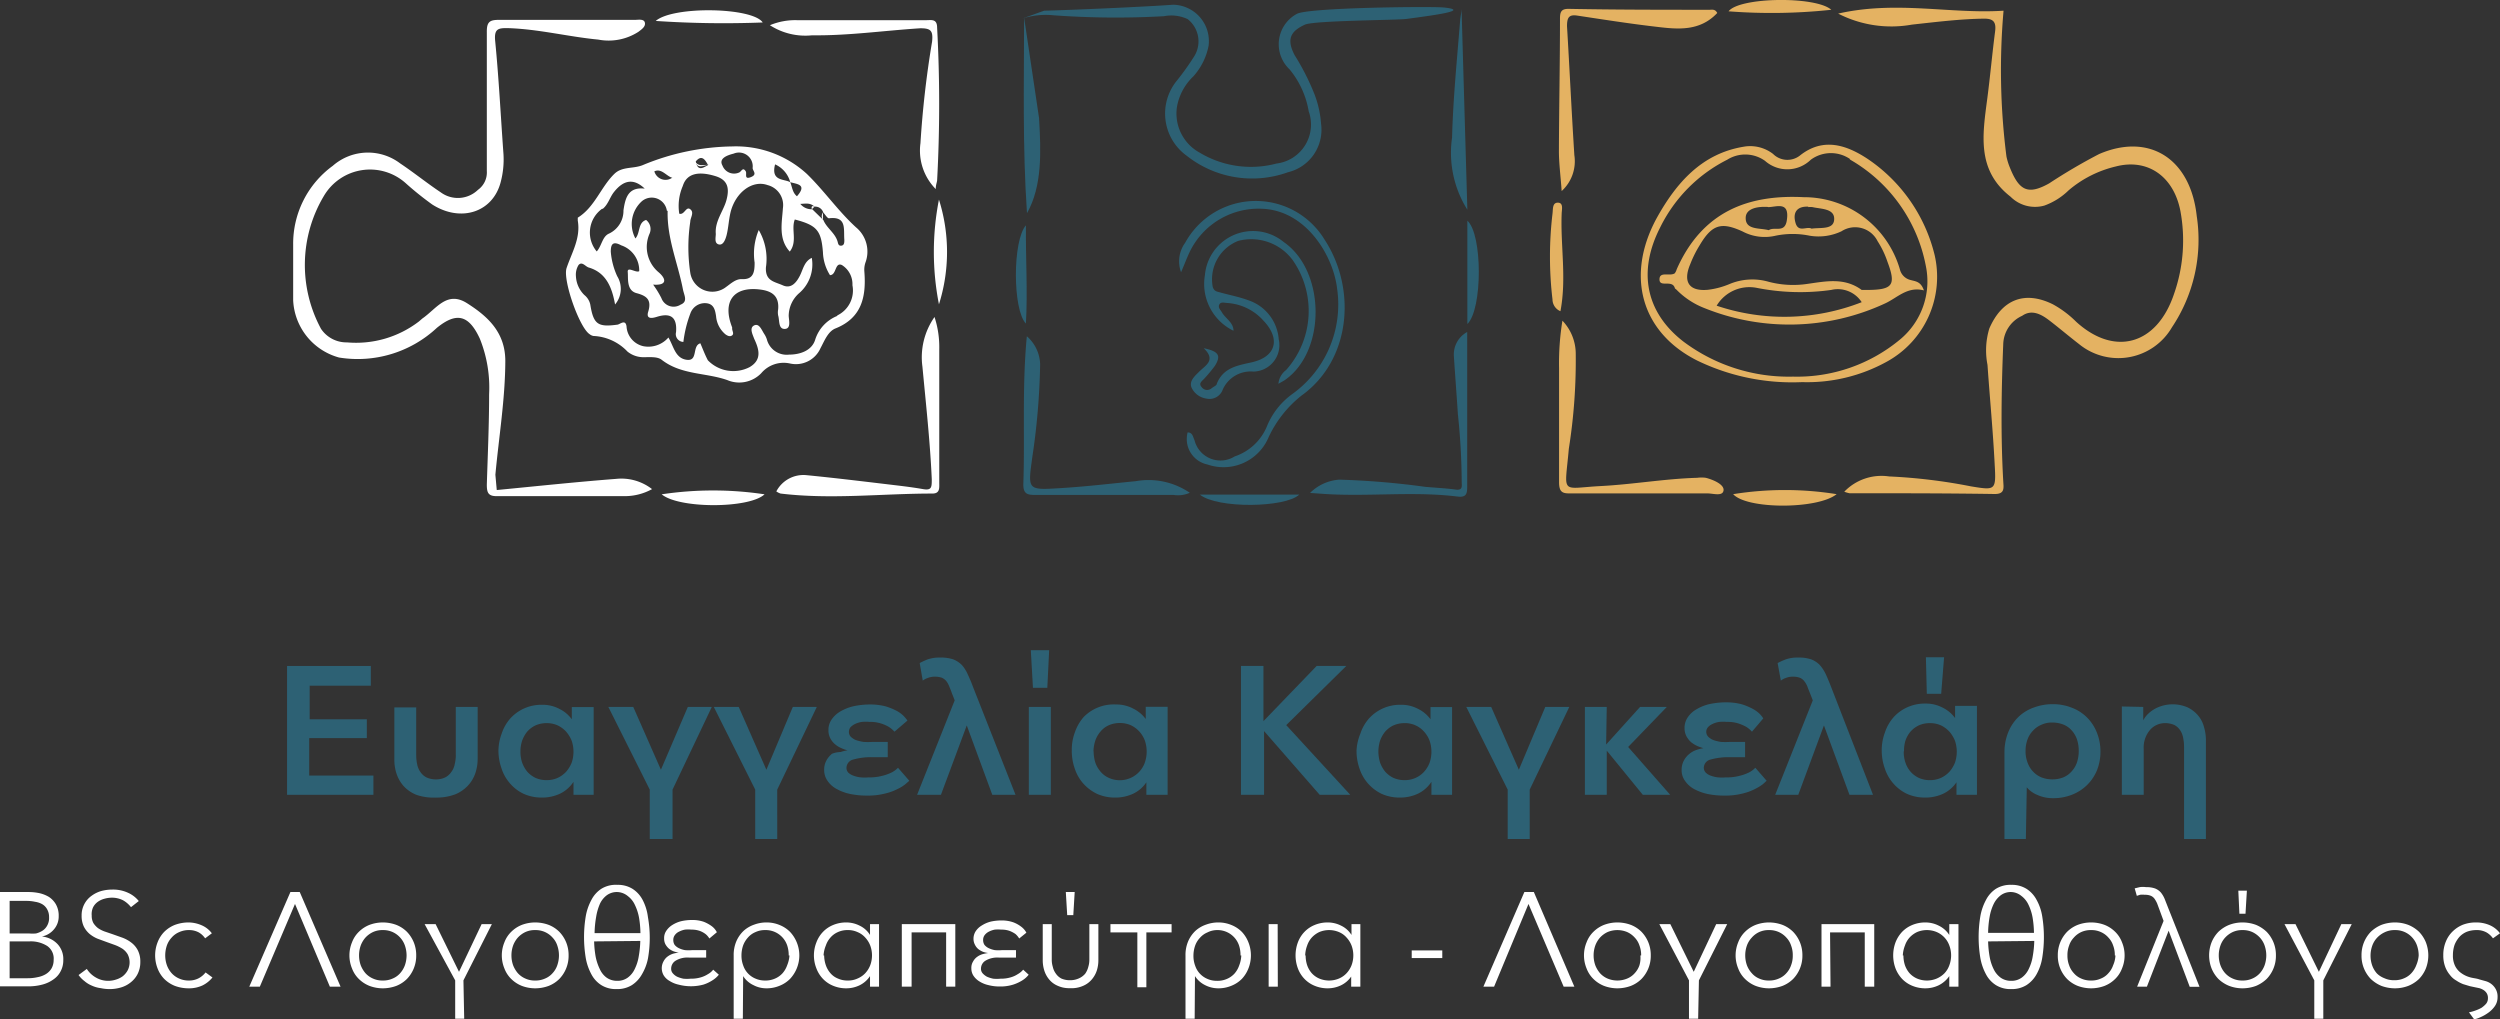 <svg xmlns="http://www.w3.org/2000/svg" viewBox="0 0 163.56 66.69"><rect x="0" y="0" width="163.56" height="66.69" fill="#333333" stroke="none"/><defs><style>.cls-1,.cls-4{fill:#fff;}.cls-2,.cls-3{fill:#2d6174;}.cls-3,.cls-4,.cls-5{fill-rule:evenodd;}.cls-5{fill:#e4b262;}</style></defs><g id="Layer_2" data-name="Layer 2"><g id="Layer_1-2" data-name="Layer 1"><path class="cls-1" d="M0,58.36H1.85a3.49,3.49,0,0,1,.71.07,2.14,2.14,0,0,1,.64.25,1.44,1.44,0,0,1,.46.49,1.49,1.49,0,0,1,.18.77,1.28,1.28,0,0,1-.3.85,1.37,1.37,0,0,1-.8.48v0a1.62,1.62,0,0,1,1,.47,1.43,1.43,0,0,1,.4,1.08,1.5,1.5,0,0,1-.16.7,1.42,1.42,0,0,1-.46.54,2.16,2.16,0,0,1-.73.35,3.5,3.5,0,0,1-1,.12H0Zm.63,2.71H1.9a2.49,2.49,0,0,0,.46,0,1.44,1.44,0,0,0,.42-.18.92.92,0,0,0,.31-.34A1,1,0,0,0,3.21,60a1,1,0,0,0-.12-.5.87.87,0,0,0-.32-.34A1.32,1.32,0,0,0,2.3,59a2.65,2.65,0,0,0-.58-.06H.63ZM.63,64H1.8a2.84,2.84,0,0,0,.66-.07A1.6,1.6,0,0,0,3,63.73a1.09,1.09,0,0,0,.37-.37,1.11,1.11,0,0,0,.14-.56,1,1,0,0,0-.42-.91,2,2,0,0,0-1.17-.3H.63Z"/><path class="cls-1" d="M8.57,59.35a1.75,1.75,0,0,0-.52-.45,1.61,1.61,0,0,0-.76-.17,1.83,1.83,0,0,0-.46.07A1.35,1.35,0,0,0,6.4,59a1,1,0,0,0-.31.36A1.08,1.08,0,0,0,6,59.9a1,1,0,0,0,.11.49,1.34,1.34,0,0,0,.3.33,1.93,1.93,0,0,0,.43.22l.5.17.65.23a2.23,2.23,0,0,1,.59.32,1.49,1.49,0,0,1,.43.5,1.6,1.6,0,0,1,.17.77,1.71,1.71,0,0,1-.18.8,1.65,1.65,0,0,1-.46.55,1.82,1.82,0,0,1-.65.33,2.57,2.57,0,0,1-.73.1,2.74,2.74,0,0,1-.56-.06A2,2,0,0,1,6,64.48a1.75,1.75,0,0,1-.47-.29,1.85,1.85,0,0,1-.39-.4l.54-.4a1.67,1.67,0,0,0,.57.55,1.59,1.59,0,0,0,.85.23,1.61,1.61,0,0,0,.48-.08,1.45,1.45,0,0,0,.45-.22,1.3,1.3,0,0,0,.32-.38,1.15,1.15,0,0,0,0-1.06,1.16,1.16,0,0,0-.34-.36,2.69,2.69,0,0,0-.48-.24L7,61.64l-.6-.22a2.08,2.08,0,0,1-.54-.32,1.57,1.57,0,0,1-.38-.49,1.63,1.63,0,0,1-.14-.71A1.56,1.56,0,0,1,6,58.6a2,2,0,0,1,.64-.31,2.72,2.72,0,0,1,.69-.09,2.32,2.32,0,0,1,1.07.22,1.9,1.9,0,0,1,.68.53Z"/><path class="cls-1" d="M13.42,61.39A1.26,1.26,0,0,0,13,61a1.32,1.32,0,0,0-.62-.15,1.51,1.51,0,0,0-.65.13,1.33,1.33,0,0,0-.49.35,1.46,1.46,0,0,0-.32.52,2,2,0,0,0-.11.66,1.91,1.91,0,0,0,.11.64,1.6,1.6,0,0,0,.31.52,1.42,1.42,0,0,0,.49.35,1.51,1.51,0,0,0,.65.13A1.34,1.34,0,0,0,13,64a1.4,1.4,0,0,0,.45-.38l.45.33a1.94,1.94,0,0,1-.65.52,2.08,2.08,0,0,1-.91.19,2.57,2.57,0,0,1-.9-.16,2.06,2.06,0,0,1-.69-.45,2,2,0,0,1-.44-.69,2.36,2.36,0,0,1,0-1.71,2,2,0,0,1,.44-.69,2.06,2.06,0,0,1,.69-.45,2.57,2.57,0,0,1,.9-.16,2.19,2.19,0,0,1,.84.18,1.63,1.63,0,0,1,.68.53Z"/><path class="cls-1" d="M17,64.55h-.69L19,58.36h.61l2.67,6.19h-.7L19.3,59.14Z"/><path class="cls-1" d="M27.23,62.51a2.17,2.17,0,0,1-.61,1.54,2.06,2.06,0,0,1-.69.45,2.56,2.56,0,0,1-.89.16,2.49,2.49,0,0,1-.87-.16,2.06,2.06,0,0,1-.69-.45,1.88,1.88,0,0,1-.45-.69,2.24,2.24,0,0,1,0-1.71,1.88,1.88,0,0,1,.45-.69,2.06,2.06,0,0,1,.69-.45,2.49,2.49,0,0,1,.87-.16,2.56,2.56,0,0,1,.89.16,2.06,2.06,0,0,1,.69.45,2.17,2.17,0,0,1,.45.69A2.2,2.2,0,0,1,27.23,62.51Zm-.63,0a2,2,0,0,0-.11-.65,1.5,1.5,0,0,0-.31-.52,1.48,1.48,0,0,0-.49-.36,1.51,1.51,0,0,0-.65-.13,1.47,1.47,0,0,0-.64.13,1.6,1.6,0,0,0-.49.36,1.67,1.67,0,0,0-.31.52,1.95,1.95,0,0,0,0,1.29,1.79,1.79,0,0,0,.31.52,1.42,1.42,0,0,0,.49.35,1.47,1.47,0,0,0,.64.13,1.51,1.51,0,0,0,.65-.13,1.33,1.33,0,0,0,.49-.35,1.6,1.6,0,0,0,.31-.52A2,2,0,0,0,26.6,62.51Z"/><path class="cls-1" d="M30.37,66.65h-.59V64.14l-2-3.68h.72l1.53,3.12,1.48-3.12h.67l-1.86,3.68Z"/><path class="cls-1" d="M37.2,62.51a2.17,2.17,0,0,1-.61,1.54,2.06,2.06,0,0,1-.69.45,2.56,2.56,0,0,1-.89.16,2.49,2.49,0,0,1-.87-.16,2.06,2.06,0,0,1-.69-.45,1.88,1.88,0,0,1-.45-.69,2.24,2.24,0,0,1,0-1.71,1.88,1.88,0,0,1,.45-.69,2.06,2.06,0,0,1,.69-.45,2.49,2.49,0,0,1,.87-.16,2.56,2.56,0,0,1,.89.16,2.06,2.06,0,0,1,.69.45,2.17,2.17,0,0,1,.45.69A2.2,2.2,0,0,1,37.2,62.51Zm-.63,0a2,2,0,0,0-.11-.65,1.36,1.36,0,0,0-.31-.52,1.48,1.48,0,0,0-.49-.36,1.51,1.51,0,0,0-.65-.13,1.47,1.47,0,0,0-.64.13,1.6,1.6,0,0,0-.49.36,1.67,1.67,0,0,0-.31.52,1.95,1.95,0,0,0,0,1.29,1.79,1.79,0,0,0,.31.52,1.42,1.42,0,0,0,.49.35,1.47,1.47,0,0,0,.64.13,1.51,1.51,0,0,0,.65-.13,1.33,1.33,0,0,0,.49-.35,1.44,1.44,0,0,0,.31-.52A2,2,0,0,0,36.57,62.51Z"/><path class="cls-1" d="M40.38,57.89a1.81,1.81,0,0,1,1,.26,1.92,1.92,0,0,1,.66.72A3.27,3.27,0,0,1,42.39,60a7.77,7.77,0,0,1,0,2.72A3.29,3.29,0,0,1,42,63.74a2,2,0,0,1-.66.71,1.81,1.81,0,0,1-1,.26,1.79,1.79,0,0,1-1-.26,1.86,1.86,0,0,1-.65-.71,3.52,3.52,0,0,1-.37-1.08,8.34,8.34,0,0,1,0-2.7,3.52,3.52,0,0,1,.37-1.08,1.92,1.92,0,0,1,.65-.73A1.79,1.79,0,0,1,40.38,57.89Zm0,.47a1.12,1.12,0,0,0-.68.21,1.49,1.49,0,0,0-.45.56A3.53,3.53,0,0,0,39,60a6.69,6.69,0,0,0-.1,1.05h3a6.58,6.58,0,0,0-.09-1,3.19,3.19,0,0,0-.27-.84,1.5,1.5,0,0,0-.46-.58A1.14,1.14,0,0,0,40.38,58.36Zm-1.51,3.23a6.69,6.69,0,0,0,.1,1,3.36,3.36,0,0,0,.28.83,1.38,1.38,0,0,0,.45.55,1.19,1.19,0,0,0,.68.2,1.13,1.13,0,0,0,.69-.21,1.45,1.45,0,0,0,.46-.57,2.89,2.89,0,0,0,.26-.83,6.52,6.52,0,0,0,.1-1Z"/><path class="cls-1" d="M46.41,61.4a1.11,1.11,0,0,0-.25-.29,1.49,1.49,0,0,0-.36-.2,1.57,1.57,0,0,0-.56-.09,2.09,2.09,0,0,0-.43,0,1.42,1.42,0,0,0-.38.13.71.71,0,0,0-.28.23.51.51,0,0,0-.1.32.57.57,0,0,0,.09.32.82.82,0,0,0,.27.21,1.45,1.45,0,0,0,.4.13,2.49,2.49,0,0,0,.49,0h.9v.49H45.09a1.49,1.49,0,0,0-.9.21.61.61,0,0,0-.28.51.44.44,0,0,0,.11.31.91.91,0,0,0,.28.22,2,2,0,0,0,.41.13,2.42,2.42,0,0,0,.47,0,2.24,2.24,0,0,0,.68-.09,1.8,1.8,0,0,0,.46-.21,1.09,1.09,0,0,0,.34-.29l.37.33a1.66,1.66,0,0,1-.44.38,2.42,2.42,0,0,1-.58.27,3.15,3.15,0,0,1-1.61,0,1.83,1.83,0,0,1-.59-.24,1.07,1.07,0,0,1-.39-.37.93.93,0,0,1,0-.93.91.91,0,0,1,.27-.31,1.22,1.22,0,0,1,.36-.18,3.21,3.21,0,0,1,.36-.07v0a1.51,1.51,0,0,1-.34-.08,1.2,1.2,0,0,1-.31-.18,1.09,1.09,0,0,1-.23-.29.81.81,0,0,1-.08-.38.83.83,0,0,1,.14-.49,1.29,1.29,0,0,1,.39-.38,2,2,0,0,1,.58-.25,3.1,3.1,0,0,1,.69-.08,2.29,2.29,0,0,1,.8.12,2.38,2.38,0,0,1,.51.28,1.16,1.16,0,0,1,.34.4Z"/><path class="cls-1" d="M48.6,66.65H48V62.51a2.28,2.28,0,0,1,.18-.94,2.09,2.09,0,0,1,.48-.68,2,2,0,0,1,.69-.4,2.3,2.3,0,0,1,.79-.14,2.21,2.21,0,0,1,.87.17,2,2,0,0,1,.68.45,2.25,2.25,0,0,1,0,3.07,2,2,0,0,1-.68.45,2.21,2.21,0,0,1-.87.17,1.81,1.81,0,0,1-.85-.21,1.59,1.59,0,0,1-.67-.59h0Zm3-4.14a2,2,0,0,0-.1-.66,1.48,1.48,0,0,0-1.45-1,1.44,1.44,0,0,0-.62.13,1.33,1.33,0,0,0-.49.35,1.62,1.62,0,0,0-.32.52,2,2,0,0,0-.11.66,1.81,1.81,0,0,0,.12.67,1.38,1.38,0,0,0,.32.52,1.41,1.41,0,0,0,.49.33,1.54,1.54,0,0,0,.61.12,1.53,1.53,0,0,0,.66-.13,1.42,1.42,0,0,0,.49-.35,1.58,1.58,0,0,0,.3-.52A2,2,0,0,0,51.65,62.51Z"/><path class="cls-1" d="M56.92,63.86a1.71,1.71,0,0,1-.68.6,2,2,0,0,1-.87.2,2.21,2.21,0,0,1-.87-.17,1.93,1.93,0,0,1-.66-.45,2,2,0,0,1-.43-.69,2.31,2.31,0,0,1,0-1.69,2,2,0,0,1,.43-.69,1.93,1.93,0,0,1,.66-.45,2.21,2.21,0,0,1,.87-.17,1.92,1.92,0,0,1,.87.21,1.6,1.6,0,0,1,.68.61h0v-.71h.59v4.09h-.59v-.69Zm-3-1.35a2,2,0,0,0,.11.64,1.58,1.58,0,0,0,.3.52,1.26,1.26,0,0,0,.49.35,1.51,1.51,0,0,0,.65.13,1.45,1.45,0,0,0,.63-.13,1.48,1.48,0,0,0,.5-.34,1.65,1.65,0,0,0,.33-.52,1.85,1.85,0,0,0,0-1.31,1.65,1.65,0,0,0-.33-.52,1.37,1.37,0,0,0-.5-.35,1.45,1.45,0,0,0-.63-.13,1.51,1.51,0,0,0-.65.13,1.39,1.39,0,0,0-.49.36,1.48,1.48,0,0,0-.3.52A2,2,0,0,0,53.88,62.51Z"/><path class="cls-1" d="M59.64,64.55H59V60.46H62.5v4.09h-.6V61H59.64Z"/><path class="cls-1" d="M66.68,61.4a1.28,1.28,0,0,0-.24-.29,1.81,1.81,0,0,0-.37-.2,1.53,1.53,0,0,0-.56-.09,2.15,2.15,0,0,0-.43,0,1.42,1.42,0,0,0-.38.13.79.79,0,0,0-.28.23.51.51,0,0,0-.1.32.57.57,0,0,0,.09.32.82.82,0,0,0,.27.21,1.57,1.57,0,0,0,.4.13,2.49,2.49,0,0,0,.49,0h.9v.49H65.36a1.51,1.51,0,0,0-.9.21.61.61,0,0,0-.28.51.44.44,0,0,0,.11.31,1.05,1.05,0,0,0,.28.22,2,2,0,0,0,.41.13,2.45,2.45,0,0,0,.48,0,2.22,2.22,0,0,0,.67-.09,1.65,1.65,0,0,0,.46-.21,1.26,1.26,0,0,0,.35-.29l.36.33a1.6,1.6,0,0,1-.43.38,2.72,2.72,0,0,1-.59.27,2.79,2.79,0,0,1-.88.12,2.86,2.86,0,0,1-.73-.09,1.83,1.83,0,0,1-.59-.24,1.26,1.26,0,0,1-.39-.37.87.87,0,0,1-.14-.48.79.79,0,0,1,.11-.45.91.91,0,0,1,.27-.31,1.16,1.16,0,0,1,.37-.18,3.08,3.08,0,0,1,.35-.07v0a1.51,1.51,0,0,1-.34-.08,1.39,1.39,0,0,1-.31-.18.89.89,0,0,1-.22-.29.82.82,0,0,1-.09-.38.91.91,0,0,1,.14-.49,1.22,1.22,0,0,1,.4-.38,2,2,0,0,1,.57-.25,3.1,3.1,0,0,1,.69-.08,2.29,2.29,0,0,1,.8.12,2,2,0,0,1,.51.28,1.19,1.19,0,0,1,.35.4Z"/><path class="cls-1" d="M70,64.65a1.8,1.8,0,0,1-.81-.16,1.45,1.45,0,0,1-.55-.41,1.7,1.7,0,0,1-.32-.59,2.24,2.24,0,0,1-.1-.68V60.46h.59v2.31a1.61,1.61,0,0,0,.07.49,1.17,1.17,0,0,0,.2.44,1,1,0,0,0,.36.32,1.38,1.38,0,0,0,.57.11,1.35,1.35,0,0,0,.55-.11A1.14,1.14,0,0,0,71,63.7a1.35,1.35,0,0,0,.2-.44,1.61,1.61,0,0,0,.07-.49V60.46h.59v2.35a2.24,2.24,0,0,1-.1.68,1.72,1.72,0,0,1-.33.59,1.53,1.53,0,0,1-.55.41A1.86,1.86,0,0,1,70,64.65Zm-.27-6.29h.58l-.09,1.51h-.4Z"/><path class="cls-1" d="M72.65,60.46h4V61H75v3.59h-.59V61H72.65Z"/><path class="cls-1" d="M78.16,66.65h-.6V62.51a2.28,2.28,0,0,1,.18-.94,2.09,2.09,0,0,1,.48-.68,2,2,0,0,1,.69-.4,2.3,2.3,0,0,1,.79-.14,2.21,2.21,0,0,1,.87.17,2,2,0,0,1,.68.45,2.12,2.12,0,0,1,.43.69,2.31,2.31,0,0,1,0,1.69,2.12,2.12,0,0,1-.43.69,2,2,0,0,1-.68.45,2.21,2.21,0,0,1-.87.17,1.88,1.88,0,0,1-.86-.21,1.63,1.63,0,0,1-.66-.59h0Zm3-4.14a2,2,0,0,0-.1-.66,1.48,1.48,0,0,0-1.45-1A1.41,1.41,0,0,0,79,61a1.33,1.33,0,0,0-.49.35,1.46,1.46,0,0,0-.32.52,2,2,0,0,0-.11.66,1.81,1.81,0,0,0,.12.67,1.38,1.38,0,0,0,.32.52,1.41,1.41,0,0,0,.49.33,1.51,1.51,0,0,0,.61.12,1.53,1.53,0,0,0,.66-.13,1.42,1.42,0,0,0,.49-.35,1.58,1.58,0,0,0,.3-.52A2,2,0,0,0,81.21,62.51Z"/><path class="cls-1" d="M83.6,64.55H83V60.46h.59Z"/><path class="cls-1" d="M88.42,63.86a1.71,1.71,0,0,1-.68.6,2,2,0,0,1-.87.2,2.21,2.21,0,0,1-.87-.17,1.93,1.93,0,0,1-.66-.45,2,2,0,0,1-.43-.69,2.46,2.46,0,0,1,0-1.69,2,2,0,0,1,.43-.69,1.93,1.93,0,0,1,.66-.45,2.21,2.21,0,0,1,.87-.17,1.92,1.92,0,0,1,.87.21,1.6,1.6,0,0,1,.68.61h0v-.71H89v4.09h-.6v-.69Zm-3-1.35a2,2,0,0,0,.1.64,1.58,1.58,0,0,0,.3.52,1.42,1.42,0,0,0,.49.35,1.66,1.66,0,0,0,1.29,0,1.44,1.44,0,0,0,.49-.34,1.65,1.65,0,0,0,.33-.52,1.85,1.85,0,0,0,0-1.31,1.65,1.65,0,0,0-.33-.52,1.33,1.33,0,0,0-.49-.35,1.66,1.66,0,0,0-1.29,0,1.6,1.6,0,0,0-.49.36,1.48,1.48,0,0,0-.3.52A2,2,0,0,0,85.39,62.51Z"/><path class="cls-1" d="M94.36,62.68h-2v-.5h2Z"/><path class="cls-1" d="M97.75,64.55h-.7l2.68-6.19h.62L103,64.55h-.7L100,59.14Z"/><path class="cls-1" d="M108,62.51a2.17,2.17,0,0,1-.61,1.54,2.06,2.06,0,0,1-.69.45,2.56,2.56,0,0,1-.89.16,2.49,2.49,0,0,1-.87-.16,2.06,2.06,0,0,1-.69-.45,1.88,1.88,0,0,1-.45-.69,2.24,2.24,0,0,1,0-1.71,1.88,1.88,0,0,1,.45-.69,2.06,2.06,0,0,1,.69-.45,2.49,2.49,0,0,1,.87-.16,2.56,2.56,0,0,1,.89.16,2.06,2.06,0,0,1,.69.45,2.17,2.17,0,0,1,.45.69A2.2,2.2,0,0,1,108,62.51Zm-.63,0a1.74,1.74,0,0,0-.11-.65,1.36,1.36,0,0,0-.31-.52,1.48,1.48,0,0,0-.49-.36,1.67,1.67,0,0,0-1.29,0,1.6,1.6,0,0,0-.49.36,1.67,1.67,0,0,0-.31.52,1.95,1.95,0,0,0,0,1.29,1.79,1.79,0,0,0,.31.52,1.42,1.42,0,0,0,.49.35,1.67,1.67,0,0,0,1.29,0,1.33,1.33,0,0,0,.49-.35,1.44,1.44,0,0,0,.31-.52A1.72,1.72,0,0,0,107.32,62.51Z"/><path class="cls-1" d="M111.1,66.65h-.6V64.14l-1.94-3.68h.72l1.53,3.12,1.47-3.12H113l-1.85,3.68Z"/><path class="cls-1" d="M117.92,62.51a2.17,2.17,0,0,1-.61,1.54,2.06,2.06,0,0,1-.69.45,2.56,2.56,0,0,1-.89.16,2.49,2.49,0,0,1-.87-.16,2.06,2.06,0,0,1-.69-.45,1.88,1.88,0,0,1-.45-.69,2.24,2.24,0,0,1,0-1.71,1.88,1.88,0,0,1,.45-.69,2.06,2.06,0,0,1,.69-.45,2.49,2.49,0,0,1,.87-.16,2.56,2.56,0,0,1,.89.16,2.06,2.06,0,0,1,.69.45,2.17,2.17,0,0,1,.45.69A2.2,2.2,0,0,1,117.92,62.51Zm-.63,0a1.74,1.74,0,0,0-.11-.65,1.36,1.36,0,0,0-.31-.52,1.48,1.48,0,0,0-.49-.36,1.51,1.51,0,0,0-.65-.13,1.47,1.47,0,0,0-.64.13,1.44,1.44,0,0,0-.48.36,1.52,1.52,0,0,0-.32.52,1.95,1.95,0,0,0,0,1.29,1.62,1.62,0,0,0,.32.52,1.3,1.3,0,0,0,.48.35,1.47,1.47,0,0,0,.64.13,1.51,1.51,0,0,0,.65-.13,1.33,1.33,0,0,0,.49-.35,1.44,1.44,0,0,0,.31-.52A1.72,1.72,0,0,0,117.29,62.51Z"/><path class="cls-1" d="M119.76,64.55h-.59V60.46h3.45v4.09H122V61h-2.27Z"/><path class="cls-1" d="M127.53,63.86a1.81,1.81,0,0,1-.69.6,2,2,0,0,1-.87.2,2.21,2.21,0,0,1-.87-.17,1.93,1.93,0,0,1-.66-.45,2.12,2.12,0,0,1-.43-.69,2.46,2.46,0,0,1,0-1.69,2.12,2.12,0,0,1,.43-.69,1.93,1.93,0,0,1,.66-.45,2.21,2.21,0,0,1,.87-.17,1.92,1.92,0,0,1,.87.21,1.68,1.68,0,0,1,.69.61h0v-.71h.6v4.09h-.6v-.69Zm-3-1.35a2,2,0,0,0,.1.64,1.58,1.58,0,0,0,.3.52,1.42,1.42,0,0,0,.49.35,1.66,1.66,0,0,0,1.29,0,1.58,1.58,0,0,0,.5-.34,1.46,1.46,0,0,0,.32-.52,1.85,1.85,0,0,0,0-1.31,1.51,1.51,0,0,0-.82-.87,1.66,1.66,0,0,0-1.29,0,1.6,1.6,0,0,0-.49.36,1.48,1.48,0,0,0-.3.52A2,2,0,0,0,124.49,62.51Z"/><path class="cls-1" d="M131.58,57.89a1.81,1.81,0,0,1,1,.26,1.92,1.92,0,0,1,.66.72,3.27,3.27,0,0,1,.37,1.08,8.46,8.46,0,0,1,0,2.72,3.29,3.29,0,0,1-.37,1.07,2,2,0,0,1-.66.71,1.81,1.81,0,0,1-1,.26,1.79,1.79,0,0,1-1-.26,1.86,1.86,0,0,1-.65-.71,3.52,3.52,0,0,1-.37-1.08,8.34,8.34,0,0,1,0-2.7,3.52,3.52,0,0,1,.37-1.08,1.92,1.92,0,0,1,.65-.73A1.79,1.79,0,0,1,131.58,57.89Zm0,.47a1.1,1.1,0,0,0-.68.21,1.61,1.61,0,0,0-.46.56,3.15,3.15,0,0,0-.27.85,6.69,6.69,0,0,0-.1,1.05h3a6.58,6.58,0,0,0-.09-1,3.19,3.19,0,0,0-.27-.84,1.52,1.52,0,0,0-.47-.58A1.11,1.11,0,0,0,131.58,58.36Zm-1.51,3.23a6.69,6.69,0,0,0,.1,1,3,3,0,0,0,.27.83,1.49,1.49,0,0,0,.46.55,1.16,1.16,0,0,0,.68.2,1.13,1.13,0,0,0,.69-.21,1.45,1.45,0,0,0,.46-.57,2.89,2.89,0,0,0,.26-.83,6.52,6.52,0,0,0,.1-1Z"/><path class="cls-1" d="M139,62.51a2.19,2.19,0,0,1-.17.85,1.88,1.88,0,0,1-.45.69,2.06,2.06,0,0,1-.69.45,2.5,2.5,0,0,1-1.76,0,2.06,2.06,0,0,1-.69-.45,2.17,2.17,0,0,1-.61-1.54,2.2,2.2,0,0,1,.16-.86,2.17,2.17,0,0,1,.45-.69,2.06,2.06,0,0,1,.69-.45,2.5,2.5,0,0,1,1.76,0,2.06,2.06,0,0,1,.69.45,1.88,1.88,0,0,1,.45.69A2.2,2.2,0,0,1,139,62.51Zm-.64,0a1.74,1.74,0,0,0-.11-.65,1.36,1.36,0,0,0-.31-.52,1.39,1.39,0,0,0-.49-.36,1.47,1.47,0,0,0-.64-.13,1.51,1.51,0,0,0-.65.13,1.44,1.44,0,0,0-.48.36,1.36,1.36,0,0,0-.31.52,1.74,1.74,0,0,0-.11.65,1.72,1.72,0,0,0,.11.64,1.44,1.44,0,0,0,.31.52,1.3,1.3,0,0,0,.48.35,1.51,1.51,0,0,0,.65.13,1.47,1.47,0,0,0,.64-.13,1.26,1.26,0,0,0,.49-.35,1.44,1.44,0,0,0,.31-.52A1.72,1.72,0,0,0,138.4,62.51Z"/><path class="cls-1" d="M140.46,64.55h-.64l1.73-4.3-.25-.68-.17-.46a1.82,1.82,0,0,0-.18-.32.58.58,0,0,0-.25-.19,1,1,0,0,0-.38-.06,1.3,1.3,0,0,0-.31,0l-.21.07-.14-.49.33-.08a1.48,1.48,0,0,1,.41,0,1.65,1.65,0,0,1,.6.09,1,1,0,0,1,.38.27,1.77,1.77,0,0,1,.24.41l.22.56,2.06,5.19h-.64l-1.38-3.67h0Z"/><path class="cls-1" d="M148.9,62.51a2.17,2.17,0,0,1-.61,1.54,2.29,2.29,0,0,1-.69.45,2.56,2.56,0,0,1-.89.16,2.45,2.45,0,0,1-.87-.16,2.21,2.21,0,0,1-.7-.45,2.17,2.17,0,0,1-.45-.69,2.36,2.36,0,0,1,0-1.71,2.17,2.17,0,0,1,.45-.69,2.21,2.21,0,0,1,.7-.45,2.45,2.45,0,0,1,.87-.16,2.56,2.56,0,0,1,.89.16,2.29,2.29,0,0,1,.69.45,2.17,2.17,0,0,1,.45.69A2.2,2.2,0,0,1,148.9,62.51Zm-.63,0a2,2,0,0,0-.11-.65,1.5,1.5,0,0,0-.31-.52,1.6,1.6,0,0,0-.49-.36,1.51,1.51,0,0,0-.65-.13,1.47,1.47,0,0,0-.64.13,1.6,1.6,0,0,0-.49.36,1.5,1.5,0,0,0-.31.52,1.95,1.95,0,0,0,0,1.29,1.6,1.6,0,0,0,.31.52,1.42,1.42,0,0,0,.49.35,1.47,1.47,0,0,0,.64.13,1.51,1.51,0,0,0,.65-.13,1.42,1.42,0,0,0,.49-.35,1.6,1.6,0,0,0,.31-.52A2,2,0,0,0,148.27,62.51Zm-1.83-4.24H147l-.09,1.51h-.4Z"/><path class="cls-1" d="M152,66.65h-.59V64.14l-1.95-3.68h.72l1.53,3.12,1.47-3.12h.68L152,64.14Z"/><path class="cls-1" d="M158.87,62.51a2.38,2.38,0,0,1-.16.85,2.17,2.17,0,0,1-.45.69,2.21,2.21,0,0,1-.7.45,2.46,2.46,0,0,1-.88.16,2.55,2.55,0,0,1-.88-.16,2.29,2.29,0,0,1-.69-.45,2.17,2.17,0,0,1-.61-1.54,2.2,2.2,0,0,1,.16-.86,2.17,2.17,0,0,1,.45-.69,2.29,2.29,0,0,1,.69-.45,2.55,2.55,0,0,1,.88-.16,2.46,2.46,0,0,1,.88.16,2.21,2.21,0,0,1,.7.45,2.17,2.17,0,0,1,.45.69A2.39,2.39,0,0,1,158.87,62.51Zm-.63,0a2,2,0,0,0-.11-.65,1.5,1.5,0,0,0-.31-.52,1.48,1.48,0,0,0-.49-.36,1.51,1.51,0,0,0-.65-.13A1.47,1.47,0,0,0,156,61a1.6,1.6,0,0,0-.49.36,1.5,1.5,0,0,0-.31.52,1.95,1.95,0,0,0,0,1.29,1.6,1.6,0,0,0,.31.52A1.42,1.42,0,0,0,156,64a1.47,1.47,0,0,0,.64.13,1.51,1.51,0,0,0,.65-.13,1.33,1.33,0,0,0,.49-.35,1.6,1.6,0,0,0,.31-.52A2,2,0,0,0,158.24,62.51Z"/><path class="cls-1" d="M162.22,64.08l.4.11a1.11,1.11,0,0,1,.39.2,1.06,1.06,0,0,1,.28.34,1,1,0,0,1,.11.52,1,1,0,0,1-.18.58,1.76,1.76,0,0,1-.43.43,2.65,2.65,0,0,1-.51.29,1.8,1.8,0,0,1-.41.14l-.34-.46a2.43,2.43,0,0,0,.4-.11,2.54,2.54,0,0,0,.41-.18,1.63,1.63,0,0,0,.31-.27.55.55,0,0,0,.12-.35.59.59,0,0,0-.08-.34.7.7,0,0,0-.21-.21,1.11,1.11,0,0,0-.27-.12l-.29-.06-.33-.07-.43-.13a2.25,2.25,0,0,1-.46-.24,1.34,1.34,0,0,1-.42-.37,1.78,1.78,0,0,1-.31-.54,2.09,2.09,0,0,1-.12-.74,2.26,2.26,0,0,1,.16-.88,1.92,1.92,0,0,1,.45-.68,2.05,2.05,0,0,1,.67-.44,2.39,2.39,0,0,1,.86-.15,2.19,2.19,0,0,1,.9.18,1.67,1.67,0,0,1,.67.53l-.46.33a1.37,1.37,0,0,0-.41-.38,1.31,1.31,0,0,0-.69-.16,1.74,1.74,0,0,0-.61.11,1.37,1.37,0,0,0-.48.33,1.82,1.82,0,0,0-.32.52,2.06,2.06,0,0,0-.11.68,1.51,1.51,0,0,0,.15.72,1.23,1.23,0,0,0,.39.45,1.76,1.76,0,0,0,.55.27C161.79,64,162,64,162.22,64.08Z"/><path class="cls-2" d="M20.23,50.74h4.2V52H18.78V43.57h5.48v1.29h-4v2.2H24v1.23H20.23Z"/><path class="cls-2" d="M28.51,52.18A3.41,3.41,0,0,1,27.24,52a2.29,2.29,0,0,1-.84-.58,2.33,2.33,0,0,1-.46-.81,2.91,2.91,0,0,1-.14-.93v-3.4h1.43V49.4a2.88,2.88,0,0,0,.06.59,1.31,1.31,0,0,0,.21.51,1.07,1.07,0,0,0,.4.36,1.42,1.42,0,0,0,.62.13,1.35,1.35,0,0,0,.61-.13,1.07,1.07,0,0,0,.4-.36,1.18,1.18,0,0,0,.22-.51,2.32,2.32,0,0,0,.07-.59V46.25h1.43v3.4a2.92,2.92,0,0,1-.15.93,2.23,2.23,0,0,1-.48.81,2.37,2.37,0,0,1-.84.58A3.41,3.41,0,0,1,28.51,52.18Z"/><path class="cls-2" d="M37.5,51.18a2.18,2.18,0,0,1-.87.75,2.75,2.75,0,0,1-1.16.25,2.86,2.86,0,0,1-1.2-.24,2.71,2.71,0,0,1-.89-.67,2.77,2.77,0,0,1-.57-1,3.51,3.51,0,0,1-.2-1.17A3.29,3.29,0,0,1,32.82,48a2.86,2.86,0,0,1,.57-1,2.74,2.74,0,0,1,2.07-.89,2.34,2.34,0,0,1,1.14.27,2.17,2.17,0,0,1,.81.68h0v-.8h1.43V52H37.52v-.85Zm-3.45-2a2.15,2.15,0,0,0,.11.71,2,2,0,0,0,.33.59,1.68,1.68,0,0,0,.54.41,1.78,1.78,0,0,0,.74.15,1.72,1.72,0,0,0,.72-.15,1.81,1.81,0,0,0,.55-.4,2.08,2.08,0,0,0,.36-.59,2.22,2.22,0,0,0,0-1.44,2.08,2.08,0,0,0-.36-.59,1.84,1.84,0,0,0-.55-.41,1.72,1.72,0,0,0-.72-.15,1.78,1.78,0,0,0-.74.15,1.68,1.68,0,0,0-.54.41,2,2,0,0,0-.33.59A2.17,2.17,0,0,0,34.05,49.13Z"/><path class="cls-2" d="M44,54.89H42.51V51.66L39.8,46.25h1.63l1.81,4.11L45,46.25h1.57L44,51.66Z"/><path class="cls-2" d="M50.85,54.89H49.41V51.66L46.7,46.25h1.63l1.81,4.11,1.73-4.11h1.57l-2.59,5.41Z"/><path class="cls-2" d="M58.52,47.87a1.74,1.74,0,0,0-.38-.32,2.5,2.5,0,0,0-.51-.22,2.28,2.28,0,0,0-.74-.1,2.78,2.78,0,0,0-.51,0,1.67,1.67,0,0,0-.43.13,1.14,1.14,0,0,0-.3.21.49.49,0,0,0-.11.31.45.45,0,0,0,.12.32,1.05,1.05,0,0,0,.34.22,3.06,3.06,0,0,0,.5.12,5.22,5.22,0,0,0,.58,0h1v1h-.95a4.31,4.31,0,0,0-1.3.15.57.57,0,0,0-.45.54.45.45,0,0,0,.12.32,1,1,0,0,0,.34.2,2,2,0,0,0,.47.11,3,3,0,0,0,.52,0,3.23,3.23,0,0,0,.88-.1,3,3,0,0,0,.6-.21,1.52,1.52,0,0,0,.44-.32l.74.85-.25.22a2.5,2.5,0,0,1-.52.32,3.46,3.46,0,0,1-.83.3,4.5,4.5,0,0,1-1.17.13,5.25,5.25,0,0,1-1.07-.1,3.11,3.11,0,0,1-.89-.32,1.67,1.67,0,0,1-.61-.53,1.22,1.22,0,0,1-.23-.73,1.24,1.24,0,0,1,.15-.62,1.45,1.45,0,0,1,.37-.44A1.65,1.65,0,0,1,55,49.2a2.1,2.1,0,0,1,.45-.11v0a2.35,2.35,0,0,1-.42-.15,1.5,1.5,0,0,1-.4-.25,1.3,1.3,0,0,1-.31-.39,1.12,1.12,0,0,1-.12-.53,1.2,1.2,0,0,1,.21-.7,1.75,1.75,0,0,1,.58-.53,3.1,3.1,0,0,1,.87-.34,5.17,5.17,0,0,1,1.07-.11,4,4,0,0,1,1,.12,4,4,0,0,1,.74.3,2,2,0,0,1,.46.34,3.22,3.22,0,0,1,.24.29Z"/><path class="cls-2" d="M61.56,52H60l2.46-6.18-.18-.46c-.06-.17-.12-.32-.18-.46a1.37,1.37,0,0,0-.19-.34.77.77,0,0,0-.29-.22,1.42,1.42,0,0,0-.45-.07,1.21,1.21,0,0,0-.48.09,1,1,0,0,0-.32.17l-.2-1.15a4.43,4.43,0,0,1,.52-.24,2.43,2.43,0,0,1,.83-.12,2.6,2.6,0,0,1,.85.12,1.66,1.66,0,0,1,.56.37,2.27,2.27,0,0,1,.38.6c.11.24.23.5.34.81L66.44,52H64.92l-1.67-4.54h0Z"/><path class="cls-2" d="M68.75,52H67.31V46.25h1.44Zm-1.31-9.46h1.2L68.52,45h-.94Z"/><path class="cls-2" d="M75,51.18a2.12,2.12,0,0,1-.87.75,2.72,2.72,0,0,1-1.16.25,2.81,2.81,0,0,1-1.19-.24,2.86,2.86,0,0,1-.9-.67,2.77,2.77,0,0,1-.57-1,3.5,3.5,0,0,1-.19-1.17,3.29,3.29,0,0,1,.2-1.18,3,3,0,0,1,.57-1A2.74,2.74,0,0,1,73,46.09a2.34,2.34,0,0,1,1.14.27,2.29,2.29,0,0,1,.82.68h0v-.8h1.43V52H75v-.85Zm-3.45-2a2.45,2.45,0,0,0,.11.71,1.82,1.82,0,0,0,.34.59,1.49,1.49,0,0,0,.54.41,1.74,1.74,0,0,0,2.36-1,2.22,2.22,0,0,0,0-1.44,1.81,1.81,0,0,0-.91-1,1.83,1.83,0,0,0-1.45,0,1.49,1.49,0,0,0-.54.41,1.82,1.82,0,0,0-.34.59A2.46,2.46,0,0,0,71.54,49.13Z"/><path class="cls-2" d="M82.66,47.18h0l3.48-3.61h1.94l-3.93,3.87L88.34,52h-2l-3.64-4.17h0V52H81.19V43.57h1.47Z"/><path class="cls-2" d="M93.63,51.18a2.18,2.18,0,0,1-.87.75,2.75,2.75,0,0,1-1.16.25,2.86,2.86,0,0,1-1.2-.24,2.82,2.82,0,0,1-.89-.67,2.77,2.77,0,0,1-.57-1,3.5,3.5,0,0,1-.19-1.17A3.29,3.29,0,0,1,89,48a2.86,2.86,0,0,1,.57-1,2.74,2.74,0,0,1,2.07-.89,2.34,2.34,0,0,1,1.14.27,2.17,2.17,0,0,1,.81.68h0v-.8H95V52H93.65v-.85Zm-3.45-2a2.45,2.45,0,0,0,.11.71,2,2,0,0,0,.33.59,1.68,1.68,0,0,0,.54.41,1.78,1.78,0,0,0,.74.15,1.72,1.72,0,0,0,.72-.15,1.69,1.69,0,0,0,.55-.4,1.87,1.87,0,0,0,.36-.59,2.22,2.22,0,0,0,0-1.44,1.87,1.87,0,0,0-.36-.59,1.65,1.65,0,0,0-1.27-.56,1.78,1.78,0,0,0-.74.15,1.68,1.68,0,0,0-.54.41,2,2,0,0,0-.33.59A2.46,2.46,0,0,0,90.18,49.13Z"/><path class="cls-2" d="M100.08,54.89H98.64V51.66l-2.71-5.41h1.63l1.81,4.11,1.73-4.11h1.57l-2.59,5.41Z"/><path class="cls-2" d="M105.08,48.71h0l2.22-2.46h1.75l-2.53,2.62L109.27,52h-1.79l-2.36-2.89h0V52h-1.43V46.25h1.43Z"/><path class="cls-2" d="M114.62,47.87a1.74,1.74,0,0,0-.38-.32,3.11,3.11,0,0,0-.51-.22,2.31,2.31,0,0,0-.75-.1,2.74,2.74,0,0,0-.5,0,1.56,1.56,0,0,0-.43.13.88.88,0,0,0-.3.21.45.45,0,0,0-.12.31.46.46,0,0,0,.13.32,1,1,0,0,0,.34.22,2.93,2.93,0,0,0,.49.12,5.35,5.35,0,0,0,.58,0h1v1h-.94a4.39,4.39,0,0,0-1.31.15.57.57,0,0,0-.45.54.46.46,0,0,0,.13.32.88.88,0,0,0,.33.2,2.16,2.16,0,0,0,.47.11,3,3,0,0,0,.52,0,3.18,3.18,0,0,0,.88-.1,3,3,0,0,0,.6-.21,1.52,1.52,0,0,0,.44-.32l.74.85-.24.22a3.19,3.19,0,0,1-.52.32,3.62,3.62,0,0,1-.83.3,4.52,4.52,0,0,1-1.18.13,5.32,5.32,0,0,1-1.07-.1,3.34,3.34,0,0,1-.89-.32,1.72,1.72,0,0,1-.6-.53,1.16,1.16,0,0,1-.23-.73,1.24,1.24,0,0,1,.15-.62,1.45,1.45,0,0,1,.37-.44,1.48,1.48,0,0,1,.46-.25,2.43,2.43,0,0,1,.45-.11v0a3.08,3.08,0,0,1-.42-.15,1.9,1.9,0,0,1-.4-.25,1.45,1.45,0,0,1-.3-.39,1.12,1.12,0,0,1-.12-.53,1.2,1.2,0,0,1,.21-.7,1.66,1.66,0,0,1,.58-.53,2.92,2.92,0,0,1,.86-.34,5.17,5.17,0,0,1,1.07-.11,4,4,0,0,1,1,.12,3.93,3.93,0,0,1,.73.3,2,2,0,0,1,.47.34,1.87,1.87,0,0,1,.23.29Z"/><path class="cls-2" d="M117.65,52h-1.51l2.46-6.18-.18-.46c-.07-.17-.13-.32-.18-.46a1.39,1.39,0,0,0-.2-.34.7.7,0,0,0-.29-.22,1.31,1.31,0,0,0-.44-.07,1.22,1.22,0,0,0-.49.09,1,1,0,0,0-.31.17l-.21-1.15a4.68,4.68,0,0,1,.53-.24,2.37,2.37,0,0,1,.82-.12,2.51,2.51,0,0,1,.85.12,1.57,1.57,0,0,1,.56.37,2.59,2.59,0,0,1,.39.6c.11.24.22.5.34.81L122.54,52H121l-1.67-4.54h0Z"/><path class="cls-2" d="M128,51.18a2.18,2.18,0,0,1-.87.75,2.75,2.75,0,0,1-1.16.25,2.86,2.86,0,0,1-1.2-.24,2.71,2.71,0,0,1-.89-.67,2.77,2.77,0,0,1-.57-1,3.51,3.51,0,0,1-.2-1.17,3.29,3.29,0,0,1,.21-1.18,2.86,2.86,0,0,1,.57-1,2.7,2.7,0,0,1,.9-.65,2.78,2.78,0,0,1,1.17-.24,2.34,2.34,0,0,1,1.14.27,2.17,2.17,0,0,1,.81.68h0v-.8h1.43V52H128v-.85Zm-3.45-2a2.15,2.15,0,0,0,.11.71,1.8,1.8,0,0,0,.33.59,1.68,1.68,0,0,0,.54.41,1.75,1.75,0,0,0,.74.15,1.72,1.72,0,0,0,.72-.15,1.81,1.81,0,0,0,.55-.4,2.08,2.08,0,0,0,.36-.59,2.22,2.22,0,0,0,0-1.44,2.08,2.08,0,0,0-.36-.59,1.84,1.84,0,0,0-.55-.41,1.72,1.72,0,0,0-.72-.15,1.75,1.75,0,0,0-.74.15,1.68,1.68,0,0,0-.54.41,1.8,1.8,0,0,0-.33.59A2.17,2.17,0,0,0,124.57,49.13ZM126,43h1.19L127,45.39h-.94Z"/><path class="cls-2" d="M132.54,54.89h-1.4V49.23a3.46,3.46,0,0,1,.25-1.33,2.89,2.89,0,0,1,.67-1,2.75,2.75,0,0,1,1-.61,3.48,3.48,0,0,1,1.26-.22,3.27,3.27,0,0,1,1.22.23,2.78,2.78,0,0,1,1,.64,2.9,2.9,0,0,1,.65,1,3.28,3.28,0,0,1,.23,1.23,3.25,3.25,0,0,1-.23,1.23A2.88,2.88,0,0,1,135.54,52a3.27,3.27,0,0,1-1.22.22,2.44,2.44,0,0,1-1-.2,1.8,1.8,0,0,1-.72-.51h0ZM136,49.13a2.45,2.45,0,0,0-.11-.74,1.72,1.72,0,0,0-.34-.59,1.42,1.42,0,0,0-.54-.39,2,2,0,0,0-.75-.14,1.64,1.64,0,0,0-.71.15,1.53,1.53,0,0,0-.55.39,1.62,1.62,0,0,0-.36.59,2.19,2.19,0,0,0-.12.73,2.06,2.06,0,0,0,.13.76,1.67,1.67,0,0,0,.36.59,1.6,1.6,0,0,0,.55.38,1.94,1.94,0,0,0,.7.13,1.89,1.89,0,0,0,.75-.14,1.47,1.47,0,0,0,.54-.4,1.63,1.63,0,0,0,.34-.59A2.43,2.43,0,0,0,136,49.13Z"/><path class="cls-2" d="M140.22,46.25c0,.14,0,.29,0,.45v.43h0a1.59,1.59,0,0,1,.3-.41,2.22,2.22,0,0,1,.45-.34,2.43,2.43,0,0,1,.55-.22,2.48,2.48,0,0,1,1.58.11,2.1,2.1,0,0,1,.69.52,1.91,1.91,0,0,1,.4.76,3,3,0,0,1,.13.91v6.43h-1.43v-6a3,3,0,0,0-.06-.62,1.31,1.31,0,0,0-.2-.5,1,1,0,0,0-.38-.34,1.49,1.49,0,0,0-.6-.12,1.29,1.29,0,0,0-1,.46,1.78,1.78,0,0,0-.4,1.24V52h-1.43v-4.3c0-.22,0-.47,0-.73s0-.51,0-.75Z"/><path class="cls-3" d="M95.62.56c0,.26-.07.5-.09.75C95.33,3.85,95.07,6.39,95,9a7,7,0,0,0,1,4.72"/><path class="cls-3" d="M67,1.14c0,4.21-.11,8.42.19,12.81,1-1.78.92-4,.79-6.22"/><path class="cls-3" d="M78.45,24.32c-.28.28-.64.59-.51,1a1.27,1.27,0,0,0,1,.76A.92.92,0,0,0,80,25.48,2,2,0,0,1,82,24.31a1.73,1.73,0,0,0,1.66-2.11,2.92,2.92,0,0,0-2-2.56c-.57-.21-1.18-.33-1.77-.49-.22-.07-.46-.06-.55-.39a2.7,2.7,0,0,1,1.67-3A3.37,3.37,0,0,1,84.56,17a5.8,5.8,0,0,1-.42,7.21,1.26,1.26,0,0,0-.5.9c.22-.13.35-.19.47-.28,2.67-1.92,2.6-7.12-.13-9A3.16,3.16,0,0,0,78.83,18a3.41,3.41,0,0,0,1.87,3.64c0-.55-.53-.8-.76-1.21-.08-.15-.27-.3-.17-.5s.32-.12.49-.11A3.48,3.48,0,0,1,82.68,21c1.11,1.18.8,2.34-.77,2.7-.94.21-1.88.35-2.3,1.4,0,.12-.22.2-.34.3a.44.44,0,0,1-.65-.07c-.22-.24,0-.38.15-.54a9.68,9.68,0,0,0,.71-.85c.42-.67.27-.95-.73-1.16C79.58,23.57,78.87,23.9,78.45,24.32Z"/><path class="cls-3" d="M86.68,15.71a5.27,5.27,0,0,0-9.14.17,2.06,2.06,0,0,0-.27,1.93c.23-.53.38-.94.57-1.34a5,5,0,0,1,4.77-2.81c2.86.13,4.62,3.08,4.87,5.23a7.21,7.21,0,0,1-2.92,6.88,4.86,4.86,0,0,0-1.68,2.14,3.47,3.47,0,0,1-2.1,1.95,1.75,1.75,0,0,1-2.63-1.06c-.1-.19-.11-.51-.45-.51A1.7,1.7,0,0,0,79,30.39a3.2,3.2,0,0,0,4-1.79,7.54,7.54,0,0,1,2.15-2.72C88.4,23.55,88.75,18.9,86.68,15.71Z"/><path class="cls-3" d="M74.31,31.48c-1.65.16-3.3.36-5,.46-2.12.13-2.06.1-1.77-2.05a45.59,45.59,0,0,0,.51-6.06A2.52,2.52,0,0,0,67.18,22c-.32,3.35-.12,6.52-.23,9.69,0,.63.27.69.77.69,3,0,6,0,9.06,0a1.88,1.88,0,0,0,1.06-.14A4.78,4.78,0,0,0,74.31,31.48Z"/><path class="cls-3" d="M95.12,23.32c.08,1.26.18,2.51.26,3.77a43.68,43.68,0,0,1,.25,4.43c0,.24.1.58-.39.51-.67-.09-1.35-.12-2-.18a52.82,52.82,0,0,0-5.61-.47,3,3,0,0,0-1.92.87l1,.07c2.89.18,5.8-.19,8.68.17.54.06.6-.2.6-.64,0-2,0-3.94,0-5.92V21.72A1.67,1.67,0,0,0,95.12,23.32Z"/><path class="cls-3" d="M96,14.44V21.2C97,20.24,97,15.32,96,14.44Z"/><path class="cls-3" d="M85,32.36H78.5C79.65,33.29,84.1,33.22,85,32.36Z"/><path class="cls-3" d="M67.12,14.74c-.88,1-.87,5.54,0,6.43C67.24,19,67.1,16.94,67.12,14.74Z"/><path class="cls-3" d="M66.84,1.23A5,5,0,0,1,68.92,1a56.27,56.27,0,0,0,7.23.06,2.53,2.53,0,0,1,1.55.19,1.85,1.85,0,0,1,.44,2.42A17.3,17.3,0,0,1,77,5.27a3.4,3.4,0,0,0,.64,4.92,6.9,6.9,0,0,0,6.62,1.08A2.86,2.86,0,0,0,86.43,8.1,6.72,6.72,0,0,0,86,6.17,15.49,15.49,0,0,0,84.7,3.61c-.52-1-.32-1.55.68-2,.61-.27,6-.29,6.63-.37C93.79,1,96.26.68,94.46.49c-.85-.08-8.89,0-9.62.42a2.26,2.26,0,0,0-.47,3.63,5.82,5.82,0,0,1,1.25,2.74,2.57,2.57,0,0,1-2.11,3.42,6.51,6.51,0,0,1-5-.7A2.92,2.92,0,0,1,77,7a3.62,3.62,0,0,1,1.07-2,4.18,4.18,0,0,0,1-2A2.38,2.38,0,0,0,76.74.31c-1.92.14-6.5.34-8.43.39"/><path class="cls-4" d="M40.31,31.33c-2.6.2-5.21.48-7.81.73l-.09-1c.23-2.48.64-4.94.65-7.44,0-1.9-1.18-2.94-2.5-3.78s-2,.36-2.93,1l-.22.19A6.76,6.76,0,0,1,22.7,22.4a2,2,0,0,1-1.7-.89,8.8,8.8,0,0,1,.19-8.69A3.5,3.5,0,0,1,26.56,12a20.37,20.37,0,0,0,1.72,1.38c1.87,1.19,3.95.51,4.47-1.44a5.74,5.74,0,0,0,.19-1.85c-.18-2.46-.3-4.92-.54-7.37-.09-.84.19-.89.83-.88,2,.06,3.93.56,5.91.75a3.59,3.59,0,0,0,2.63-.51c.21-.16.48-.34.42-.6s-.43-.18-.65-.18c-3,0-5.94,0-8.91,0-.6,0-.79.14-.78.81,0,3,0,6.05,0,9.08a1.4,1.4,0,0,1-.58,1.23,1.89,1.89,0,0,1-2.44.16c-.9-.6-1.75-1.29-2.65-1.89a3.49,3.49,0,0,0-4.41.16A6.3,6.3,0,0,0,19.18,16c0,1.22,0,2.43,0,3.65a4.08,4.08,0,0,0,3,3.74,7.59,7.59,0,0,0,6.4-1.94c1.29-1.05,2.09-.85,2.81.7A8.57,8.57,0,0,1,32,25.8c0,2-.09,3.94-.15,5.91,0,.52.09.76.67.75,2.78,0,5.56,0,8.34,0A3.69,3.69,0,0,0,42.66,32,3.27,3.27,0,0,0,40.31,31.33Z"/><path class="cls-4" d="M61.14,20.74A4.59,4.59,0,0,0,60.35,24c.23,2.45.5,4.89.61,7.35,0,.52,0,.75-.57.65s-1.19-.18-1.78-.25c-1.94-.23-3.88-.47-5.82-.66a2,2,0,0,0-2,1.06,1,1,0,0,0,.28.14c3.31.4,6.62,0,9.93,0,.46,0,.46-.3.45-.67,0-2.92,0-5.85,0-8.77A6.31,6.31,0,0,0,61.14,20.74Z"/><path class="cls-4" d="M60.21,1.85c.67,0,.85.14.77.88a64.24,64.24,0,0,0-.76,6.64,3.58,3.58,0,0,0,1,3c0-.26.07-.41.09-.56a93.22,93.22,0,0,0,0-10c0-.59-.37-.49-.71-.49H52.14a4.3,4.3,0,0,0-1.77.33,4.27,4.27,0,0,0,2.76.66C55.5,2.34,57.85,2,60.21,1.85Z"/><path class="cls-4" d="M43.29,32.34c1.13.95,5.73.94,6.73,0A22.63,22.63,0,0,0,43.29,32.34Z"/><path class="cls-4" d="M49.9,1.47c-.67-1-5.86-1.09-7-.1A66.3,66.3,0,0,0,49.9,1.47Z"/><path class="cls-4" d="M61.43,19.91a11.36,11.36,0,0,0,0-6.85A17.74,17.74,0,0,0,61.43,19.91Z"/><path class="cls-4" d="M56,14.87c-1.17-1.07-2.07-2.38-3.21-3.49a6.86,6.86,0,0,0-4.89-1.8,15.79,15.79,0,0,0-5.82,1.21c-.62.27-1.36.08-1.88.58-.89.86-1.29,2.19-2.4,2.87,0,0,0,.13,0,.19.2,1.15-.39,2.09-.73,3.1-.27.77.83,3.89,1.5,4.33a.58.58,0,0,0,.25.12A3.26,3.26,0,0,1,41.05,23a1.66,1.66,0,0,0,1.05.37c.41,0,.91-.05,1.19.17,1.29,1,2.89.83,4.3,1.33a2,2,0,0,0,2.21-.45,1.92,1.92,0,0,1,1.88-.64,1.76,1.76,0,0,0,2-1c.26-.48.49-1.11,1-1.3,1.7-.69,2-2.06,1.87-3.71a1.47,1.47,0,0,1,.07-.59A2.06,2.06,0,0,0,56,14.87Zm-2.72-1.35a.55.55,0,0,1,.58.38c.13.14.27.39.38.38,1.18-.14.94.72,1,1.41,0,.16,0,.35-.18.38s-.22-.09-.25-.22c-.15-.6-.72-.91-.94-1.45h0l-.73-.71a.94.94,0,0,1-.78-.35C52.75,13.32,53,13.26,53.29,13.52Zm-2.58-2.77a1.77,1.77,0,0,1,1,1.17h0v0c.46.13,1.12.15.44.92-.3-.24-.31-.61-.44-.92h0v0C51.29,11.69,50.42,11.87,50.71,10.75ZM48,10.05a.9.9,0,0,1,1.24.94c0,.19.34.42-.12.6s-.24-.24-.33-.38c-.19-.3-.28,0-.42.07a.81.81,0,0,1-1.1-.44C47,10.37,47.56,10.16,48,10.05Zm-1.64.73h0c-.35.19-.71.47-.84-.22C45.88,10.13,46.11,10.39,46.31,10.78Zm-2.37.84a.76.76,0,0,1-1.18-.41C43.26,11,43.55,11.47,43.94,11.62Zm-.31,2.17c-.05,1.81.67,3.43,1,5.14.07.38.35.8-.15,1a.85.85,0,0,1-1.26-.43,6.59,6.59,0,0,0-.54-.88c.89.07.89-.34.38-.79a2.16,2.16,0,0,1-.61-2.55.75.75,0,0,0-.23-.89c-.55.18-.37.85-.7,1.21A2,2,0,0,1,42,13.16,1,1,0,0,1,43.63,13.79Zm-4.24-.13c.36-.3.46-.77.74-1.11.63-.79,1.29-.89,2-.21-1.08-.12-1.27.6-1.39,1.42a1.65,1.65,0,0,1-.94,1.52c-.45.19-.48.81-.81,1.17A1.92,1.92,0,0,1,39.39,13.66Zm15.36,7a2.48,2.48,0,0,0-1.46,1.54c-.21.74-1,1-1.71,1a1.34,1.34,0,0,1-1.46-1,1.42,1.42,0,0,0-.17-.35c-.17-.26-.33-.72-.66-.56s-.1.59,0,.87c.33.7.52,1.38-.3,1.86a2.32,2.32,0,0,1-2.73-.45c-.19-.36-.33-.74-.49-1.11-.56.16-.13,1.18-.89,1.08s-.85-.88-1.2-1.46a1.73,1.73,0,0,1-1.64.57,1.41,1.41,0,0,1-1.1-1.3c-.07-.48-.42-.14-.59-.11-1.27.17-1.57,0-1.78-1.31a1.1,1.1,0,0,0-.39-.63,1.84,1.84,0,0,1-.55-1.22,1.2,1.2,0,0,1,.17-.74c.23-.26.44.09.66.16,1.1.32,1.52,1.23,1.73,2.42a1.58,1.58,0,0,0,.14-1.85,4.74,4.74,0,0,1-.42-1.6c0-.43.09-.74.68-.42a1.73,1.73,0,0,1,1.18,1.69c-.2.14-.79-.34-.75.06s-.1,1.2.58,1.38,1,.45.75,1.24c-.14.51.34.38.57.31.89-.28,1.34,0,1.26,1a.51.51,0,0,0,.48.64,7.87,7.87,0,0,1,.46-1.87,1,1,0,0,1,1.06-.66c.49.06.56.47.62.86a1.72,1.72,0,0,0,.62,1.18c.13.09.29.17.43.06s0-.29,0-.44,0-.05,0-.08c-.66-1.68.08-2.69,1.81-2.48.75.09,1.28.39,1.2,1.3a1.09,1.09,0,0,0,0,.4c.1.32,0,.89.43.88s.27-.57.26-.86a2,2,0,0,1,.66-1.46,2.48,2.48,0,0,0,.85-2.33c-.5.24-.57.76-.78,1.17s-.55.88-1.11.63-1.16-.28-1.11-1.18a3.73,3.73,0,0,0-.47-2.44,4,4,0,0,0-.27,2.13c0,.6-.06,1.13-.86,1.08-.39,0-.69.29-1,.51a1.46,1.46,0,0,1-2.35-.93,11.26,11.26,0,0,1,0-3.33c0-.27.28-.6,0-.82s-.38.4-.72.29a3.28,3.28,0,0,1,.23-1.81c.25-.81,1-1,2.16-.64.82.26.89.83.7,1.55s-.77,1.38-.7,2.22c0,.24-.11.61.19.69s.44-.33.51-.58c.13-.5.14-1,.27-1.54.34-1.32,1.45-2.11,2.42-1.76a1.35,1.35,0,0,1,1,1.52c-.06.94-.31,2,.45,2.83.52-.67.07-1.45.33-2.1,1.45.38,1.73.72,1.84,2.15A3,3,0,0,0,54.3,18c.44,0,.31-.87.78-.66a1.47,1.47,0,0,1,.69,1.32A1.81,1.81,0,0,1,54.75,20.65Z"/><path class="cls-4" d="M53.84,14.4h0l0-.5A.44.44,0,0,0,53.84,14.4Z"/><path class="cls-4" d="M53.11,13.69l.18-.17C53.1,13.43,53.08,13.53,53.11,13.69Z"/><path class="cls-4" d="M46.31,10.78c-.29,0-.63.14-.84-.22C45.64,11.07,46,10.84,46.31,10.78Z"/><path class="cls-5" d="M143.72,14.14c-.41-3.78-3.12-5.47-6.39-4.06A36.91,36.91,0,0,0,134.06,12c-1.35.75-1.94.51-2.55-1a4.19,4.19,0,0,1-.24-.76,44.7,44.7,0,0,1-.19-9.54c-3.47.23-7-.68-10.82.19a7.62,7.62,0,0,0,4.83.72c1.57-.17,3.14-.37,4.73-.39.56,0,.79.19.71.82-.19,1.46-.32,2.92-.51,4.38-.31,2.38-.72,4.71,1.52,6.45a2.26,2.26,0,0,0,2.21.58,4.42,4.42,0,0,0,1.59-1,7.37,7.37,0,0,1,3.09-1.56c2.08-.54,3.78.65,4.22,2.91a10.57,10.57,0,0,1-.42,5.44c-1.12,3.33-3.89,4.1-6.4,1.81a6.72,6.72,0,0,0-1.52-1.14c-1.84-.91-3.33-.33-4.16,1.58a4.92,4.92,0,0,0-.12,2.38c.15,2.17.36,4.33.47,6.51.1,1.72.05,1.7-1.55,1.44a36,36,0,0,0-5.36-.65,3.38,3.38,0,0,0-2.93,1,2,2,0,0,0,.34.1c3.17,0,6.34,0,9.51.05.68,0,.57-.42.55-.85-.17-3-.12-6,0-8.95a2.1,2.1,0,0,1,1.24-1.86c.6-.42,1.2-.13,1.73.27s1.34,1.08,2,1.59a4.06,4.06,0,0,0,6.07-1.11A10.29,10.29,0,0,0,143.72,14.14Z"/><path class="cls-5" d="M111.6,31.26a2.09,2.09,0,0,0-.56,0c-2.11.06-4.2.43-6.31.54-2.68.14-2.36.62-2.09-2.45a36.88,36.88,0,0,0,.45-6.3,3.15,3.15,0,0,0-.87-2.07A17.44,17.44,0,0,0,102,24.1c0,2.48,0,5,0,7.44,0,.68.24.75.76.74,3,0,6,0,8.94,0,.38,0,1,.21,1.06-.19S112.07,31.38,111.6,31.26Z"/><path class="cls-5" d="M103,10.15c-.18-2.81-.31-5.62-.48-8.43,0-.58.13-.78.67-.7,1.72.26,3.43.53,5.16.73,1.41.17,2.85.32,4-.9-.14-.27-.34-.21-.51-.21-3.08,0-6.15,0-9.23-.06-.49,0-.55.23-.55.66,0,2.88-.06,5.77-.07,8.65,0,.8.11,1.6.18,2.61A2.64,2.64,0,0,0,103,10.15Z"/><path class="cls-5" d="M113.39,32.33c.9,1,5.53,1,6.77,0A21.36,21.36,0,0,0,113.39,32.33Z"/><path class="cls-5" d="M102.17,14c0-.27.14-.73-.24-.74s-.32.43-.36.73a23.84,23.84,0,0,0,0,5.6.84.84,0,0,0,.52.77C102.5,18.21,102.09,16.1,102.17,14Z"/><path class="cls-5" d="M119.81.64c-1-.9-6-.84-6.72.1A36.62,36.62,0,0,0,119.81.64Z"/><path class="cls-5" d="M116,10.07a2.45,2.45,0,0,0-1.93-.47c-2.72.45-4.4,2.34-5.71,4.72-2,3.73-1,7.42,2.68,9.27A14.27,14.27,0,0,0,117.91,25a10.77,10.77,0,0,0,5.5-1.32,6.33,6.33,0,0,0,3.16-7,10.6,10.6,0,0,0-4.39-6.29c-1.35-.89-2.9-1.44-4.44-.2A1.33,1.33,0,0,1,116,10.07Zm5,.35a10.22,10.22,0,0,1,5,7,4.94,4.94,0,0,1-1.69,4.79,10.53,10.53,0,0,1-7,2.43,11.49,11.49,0,0,1-7.17-2.29c-2.47-1.91-3-4.58-1.53-7.46A9.79,9.79,0,0,1,113,10.45a2.22,2.22,0,0,1,2.47.07,2.2,2.2,0,0,0,3-.07A2.22,2.22,0,0,1,121.06,10.42Z"/><path class="cls-5" d="M109.7,17.61a.85.85,0,0,1-.13.27c-.32.22-1-.15-1,.4s.82,0,1,.55c0,.06.09.09.13.14a5.17,5.17,0,0,0,1.82,1.19,14.87,14.87,0,0,0,11.77-.29c.82-.36,1.49-1.16,2.58-.87-.2-.59-.55-.59-.87-.68a.94.94,0,0,1-.7-.69A6.54,6.54,0,0,0,118,12.9C114.39,12.72,111.38,13.82,109.7,17.61ZM112.31,20a2.5,2.5,0,0,1,2.61-1.17,14.56,14.56,0,0,0,4.88.14,1.86,1.86,0,0,1,2,.8A13.87,13.87,0,0,1,112.31,20Zm6-6.45a1.18,1.18,0,0,1,.27,0c.55.13,1.44.08,1.42.79s-.89.53-1.48.62c-.31-.18-.86.29-1.05-.38S117.55,13.49,118.3,13.52Zm-2.63,0c.54,0,1.42-.42,1.22.87-.13.86-.81.38-1.18.64-.59-.16-1.52,0-1.51-.8C114.21,13.6,115.07,13.5,115.67,13.54ZM114,15.14a3.09,3.09,0,0,0,2.17.28,5.54,5.54,0,0,1,2.22,0,3.5,3.5,0,0,0,2.09-.29,1.64,1.64,0,0,1,2.36.65,6.05,6.05,0,0,1,.64,1.33c.58,1.54.37,1.85-1.31,1.86-.07,0-.26,0-.37,0-1.14-.84-2.37-.56-3.6-.39a6.27,6.27,0,0,1-2.58-.17,3.86,3.86,0,0,0-2.46.17,5.22,5.22,0,0,1-1.43.38c-1.22.11-1.64-.51-1.15-1.67a7.41,7.41,0,0,1,.61-1.23C112,14.69,112.6,14.5,114,15.14Z"/></g></g></svg>